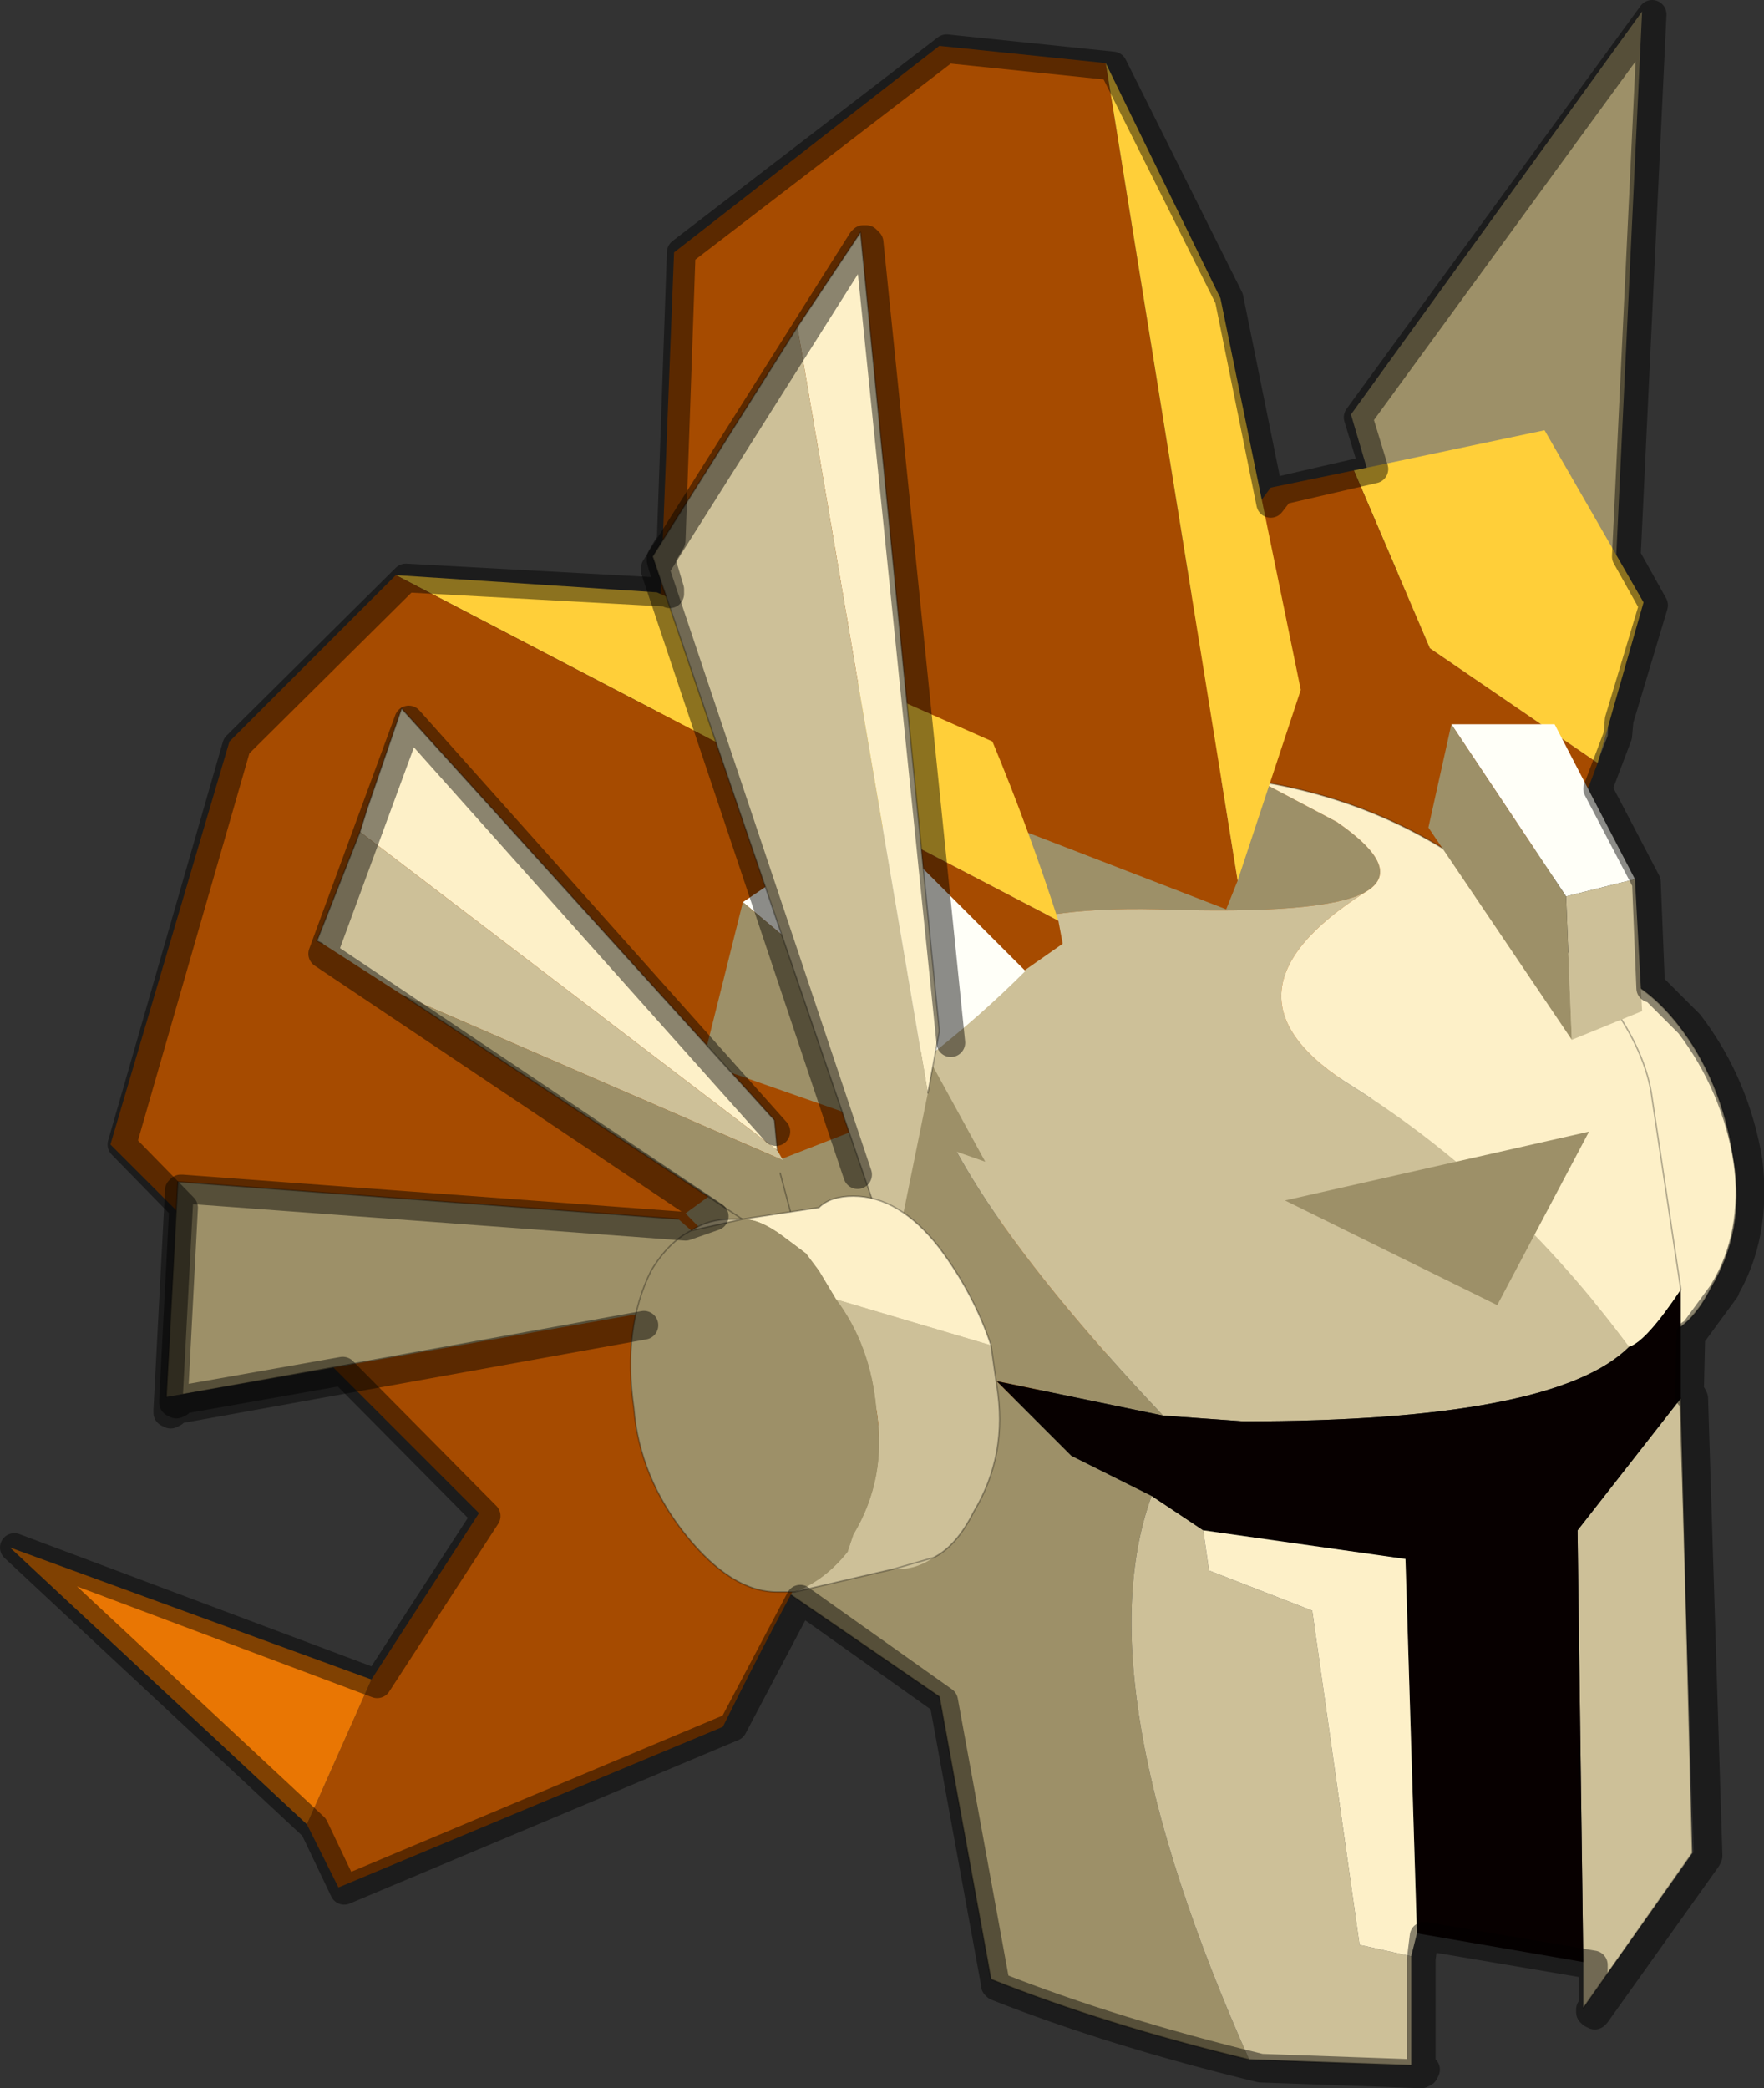 <?xml version="1.0"?>
<svg xmlns="http://www.w3.org/2000/svg" xmlns:xlink="http://www.w3.org/1999/xlink" width="61.5px" height="72.8px"><rect width="100%" height="100%" fill="#333333" stroke="none"/><g transform="matrix(1, 0, 0, 1, -250.35, -160.75)"><use xlink:href="#object-0" width="61.5" height="72.8" transform="matrix(1, 0, 0, 1, 250.35, 160.75)"/></g><defs><g transform="matrix(1, 0, 0, 1, -250.35, -160.75)" id="object-0"><path fill-rule="evenodd" fill="#9d9068" stroke="none" d="M303.2 194.65L297.45 175.2L307.6 161.15L306.4 186.4L303.2 194.65"/><path fill-rule="evenodd" fill="#ffcf39" stroke="none" d="M297.55 177.15L304.2 175.75L307.65 181.75L306.05 187.35L300.2 183.35L297.55 177.15"/><path fill-rule="evenodd" fill="#a64b00" stroke="none" d="M297.55 177.15L300.2 183.35L306.05 187.35L305.75 188.15L288.35 208.65L278.45 211.85L278.9 209.85L282.2 206.05L286.7 201.8L286.3 189L294.65 177.75L297.55 177.15"/><path fill-rule="evenodd" fill="#e97603" stroke="none" d="M278.9 209.85L278.15 200.2L282.2 206.05L278.9 209.85"/><path fill-rule="evenodd" fill="#fdf0c8" stroke="none" d="M303.75 208.45Q304.75 208.05 305.55 207.05L305.75 206.45Q306.95 204.45 306.55 202.05Q306.15 199.2 304.55 197.2L303.35 196Q302.55 195.4 301.95 195.4L304.55 195Q304.95 194.6 305.75 194.6Q307.35 194.6 308.8 196.4Q310.4 198.4 310.8 201.25Q311.2 203.65 310 205.65Q309.4 206.85 308.55 207.25L307.15 207.65L303.75 208.45"/><path fill-rule="evenodd" fill="#cdc098" stroke="none" d="M301.95 195.4Q302.55 195.4 303.35 196L304.55 197.2Q306.15 199.2 306.55 202.05Q306.95 204.45 305.75 206.45L305.55 207.05Q304.75 208.05 303.75 208.45L303.15 208.45Q301.55 208.45 299.95 206.45Q298.35 204.45 298.15 202.05Q297.75 199.2 298.75 197.2Q299.35 196.2 300.15 195.8Q300.75 195.4 301.55 195.4L301.95 195.4L300.15 195.8L301.95 195.4M307.15 207.65L308.55 207.25Q307.95 207.65 307.35 207.65L307.15 207.65"/><path fill="none" stroke="#000000" stroke-opacity="0.302" stroke-width="0.05" stroke-linecap="round" stroke-linejoin="round" d="M303.75 208.45L307.15 207.65L308.55 207.25Q309.4 206.85 310 205.65Q311.2 203.65 310.8 201.25Q310.4 198.4 308.8 196.4Q307.35 194.6 305.75 194.6Q304.95 194.6 304.55 195L301.95 195.4L301.55 195.4Q300.75 195.4 300.15 195.8L301.95 195.4M303.75 208.45L303.15 208.45Q301.55 208.45 299.95 206.45Q298.35 204.45 298.15 202.05Q297.75 199.2 298.75 197.2Q299.35 196.2 300.15 195.8"/><path fill-rule="evenodd" fill="#9d9068" stroke="none" d="M293.9 232.55Q288.9 231.35 284.9 229.75L283.1 219.9L271.45 211.9L271.05 201.45Q272.65 197.05 277.25 193.05Q283.1 188.2 290.5 188Q292.3 187.8 294.3 188L296.95 189.4Q299.35 191.05 297.95 191.85Q296.5 192.65 290.7 192.45Q273.85 192.05 290.9 210.1L285.1 208.9L287.7 211.5L290.5 212.9Q288.1 219.5 293.9 232.55"/><path fill-rule="evenodd" fill="#cdc098" stroke="none" d="M293.9 232.55Q288.1 219.5 290.5 212.9L292.3 214.1L292.5 215.5L296.1 216.9L297.75 228.55L299.55 228.95L299.55 232.75L293.9 232.55M290.9 210.1Q273.85 192.05 290.7 192.45Q296.5 192.65 297.95 191.85Q292.3 195.45 297.55 198.65Q302.95 202.05 307.15 207.7Q304.55 210.3 293.7 210.3L290.9 210.1M308.95 209.5L309.35 225.35L305.55 230.75L305.55 229.15L305.35 214.1L308.95 209.5"/><path fill-rule="evenodd" fill="#070000" stroke="none" d="M290.5 212.9L287.7 211.5L285.1 208.9L290.9 210.1L293.7 210.3Q304.55 210.3 307.15 207.7Q307.75 207.5 308.95 205.7L308.95 209.5L305.35 214.1L305.55 229.15L299.75 228.15L299.35 215.1L292.3 214.1L290.5 212.9"/><path fill-rule="evenodd" fill="#fdf0c8" stroke="none" d="M297.95 191.85Q299.35 191.05 296.95 189.4L294.3 188Q299.15 188.8 302.75 191.85Q307.55 195.85 307.95 199.05L308.95 205.7Q307.75 207.5 307.15 207.7Q302.95 202.05 297.55 198.65Q292.3 195.45 297.95 191.85M299.75 228.15L299.55 228.95L297.75 228.55L296.1 216.9L292.5 215.5L292.3 214.1L299.35 215.1L299.75 228.15"/><path fill="none" stroke="#000000" stroke-opacity="0.302" stroke-width="0.05" stroke-linecap="round" stroke-linejoin="round" d="M294.3 188Q292.3 187.8 290.5 188Q283.1 188.2 277.25 193.05Q272.65 197.05 271.05 201.45L271.45 211.9L283.1 219.9L284.9 229.75Q288.9 231.35 293.9 232.55L299.55 232.75M294.3 188Q299.15 188.8 302.75 191.85Q307.55 195.85 307.95 199.05L308.95 205.7M308.95 209.5L309.35 225.35L305.55 230.75"/><path fill-rule="evenodd" fill="#a64b00" stroke="none" d="M293.5 191.45L293.1 192.45L282.1 188.2Q281.7 193.85 281.45 199.65L273.25 202.85L264 195.65L264.6 193.25L268.25 191.25L273.05 190L273.85 169.55L283.1 162.35L288.9 162.95L293.5 191.45"/><path fill-rule="evenodd" fill="#ffcf39" stroke="none" d="M293.5 191.45L288.9 162.95L292.9 171.15L295.7 184.8L293.5 191.45"/><path fill-rule="evenodd" fill="#ffcf39" stroke="none" d="M264.15 180.8L273.25 181.4L284.95 186.6Q286.2 189.6 287.25 192.85L264.15 180.8"/><path fill-rule="evenodd" fill="#a64b00" stroke="none" d="M264.15 180.8L287.25 192.85L287.4 193.65Q280.8 198.25 274.25 203.05L281.3 210.3Q278.25 215.5 275.55 220.95L262.15 226.55L261.05 224.35L263.3 219.3L267.05 213.5L254.2 200.65L258.35 186.6L264.15 180.8"/><path fill-rule="evenodd" fill="#e97603" stroke="none" d="M261.05 224.35L250.7 214.7L263.3 219.3L261.05 224.35"/><path fill-rule="evenodd" fill="#cdc098" stroke="none" d="M282.7 197.6Q284.5 196.2 286.1 194.6L288.9 199.85L284.7 201.25L282.7 197.6"/><path fill-rule="evenodd" fill="#fffff8" stroke="none" d="M286.1 194.6Q284.5 196.2 282.7 197.6L276.25 192.2L280.7 189.2L286.1 194.6"/><path fill-rule="evenodd" fill="#9d9068" stroke="none" d="M282.7 197.6L284.7 201.25L274.85 197.8L276.25 192.2L282.7 197.6"/><path fill-rule="evenodd" fill="#fdf0c8" stroke="none" d="M278.15 172.15L280.35 168.85L283.1 196.7L282.7 198.85L278.15 172.15M262.9 189.75L263.15 188.95L264.35 185.45L277.35 199.8L277.45 200.85L262.9 189.75"/><path fill-rule="evenodd" fill="#cdc098" stroke="none" d="M282.7 198.85L281.5 204.75L273.1 180.15L278.15 172.15L282.7 198.85M264.4 195.45L261.6 193.65L261.4 193.55L262.9 189.75L277.45 200.85L277.65 201.2L264.4 195.45"/><path fill-rule="evenodd" fill="#9d9068" stroke="none" d="M277.65 201.2L277.55 201.65L278.35 204.65L264.4 195.45L277.65 201.2M256.15 209.45L256.55 201.95L274 203.25L276.9 205.8L256.15 209.45"/><path fill="none" stroke="#000000" stroke-opacity="0.302" stroke-width="0.05" stroke-linecap="round" stroke-linejoin="round" d="M278.15 172.15L280.35 168.85L283.1 196.7L282.7 198.85M281.5 204.75L273.1 180.15L278.15 172.15M261.6 193.65L261.4 193.55L262.9 189.75L263.15 188.95L264.35 185.45L277.35 199.8L277.45 200.85M277.55 201.65L278.35 204.65L264.4 195.45M256.15 209.45L256.55 201.95L274 203.25"/><path fill-rule="evenodd" fill="#cdc098" stroke="none" d="M281.5 215.45L282.9 215.05L281.5 215.45L281.7 215.45Q282.3 215.45 282.9 215.05Q283.7 214.65 284.3 213.45Q285.5 211.45 285.1 209.05L284.9 207.65L279.5 206.05Q280.7 207.65 280.9 209.85Q281.3 212.25 280.1 214.25L279.9 214.85Q279.1 215.85 278.05 216.25L281.5 215.45M276.25 203.25L274.45 203.65Q275.05 203.25 275.85 203.25L276.25 203.25"/><path fill-rule="evenodd" fill="#fdf0c8" stroke="none" d="M284.9 207.65L279.5 206.05L278.9 205.05L278.45 204.45L277.65 203.85Q276.85 203.25 276.25 203.25L278.9 202.85Q279.3 202.45 280.1 202.45Q281.7 202.45 283.1 204.25Q284.3 205.85 284.9 207.65"/><path fill-rule="evenodd" fill="#9d9068" stroke="none" d="M279.5 206.05Q280.7 207.65 280.9 209.85Q281.3 212.25 280.1 214.25L279.9 214.85Q279.1 215.85 278.05 216.25L277.45 216.25Q275.85 216.25 274.25 214.25Q272.65 212.25 272.45 209.85Q272.05 207.05 273.05 205.05Q273.65 204.05 274.45 203.65L276.25 203.25Q276.85 203.25 277.65 203.85L278.45 204.45L278.9 205.05L279.5 206.05"/><path fill="none" stroke="#000000" stroke-opacity="0.302" stroke-width="0.05" stroke-linecap="round" stroke-linejoin="round" d="M282.9 215.05L281.5 215.45L278.05 216.25L277.45 216.25Q275.85 216.25 274.25 214.25Q272.65 212.25 272.45 209.85Q272.05 207.05 273.05 205.05Q273.65 204.05 274.45 203.65L276.25 203.25L278.9 202.85Q279.3 202.45 280.1 202.45Q281.7 202.45 283.1 204.25Q284.3 205.85 284.9 207.65L285.1 209.05Q285.5 211.45 284.3 213.45Q283.7 214.65 282.9 215.05M276.25 203.25L275.85 203.25Q275.05 203.25 274.45 203.65"/><path fill-rule="evenodd" fill="#9d9068" stroke="none" d="M295.15 202.6L305.75 200.2L302.55 206.25L295.15 202.6"/><path fill-rule="evenodd" fill="#fffff8" stroke="none" d="M300.95 186L304.55 186L307.35 191.4L304.95 192L300.95 186"/><path fill-rule="evenodd" fill="#cdc098" stroke="none" d="M307.35 191.4L307.6 196L305.15 197L304.95 192L307.35 191.4"/><path fill-rule="evenodd" fill="#9d9068" stroke="none" d="M305.15 197L300.15 189.6L300.95 186L304.95 192L305.15 197"/><path fill="none" stroke="#000000" stroke-opacity="0.451" stroke-width="1" stroke-linecap="round" stroke-linejoin="round" d="M277.4 200.2L264.6 185.85L261.6 194L275.25 203.15L274.25 203.5L256.7 202.2L256.65 202.2L256.6 202.25L256.6 202.3L256.2 209.9L256.2 210L256.3 210.05L256.4 210L256.45 209.9L272.8 206.95M283.5 197.1L280.65 169.2L280.6 169.15L280.55 169.1L280.45 169.1L280.4 169.15L273.2 180.55L273.2 180.6L273.2 180.65L280.25 201.7"/><path fill="none" stroke="#000000" stroke-opacity="0.451" stroke-width="1" stroke-linecap="round" stroke-linejoin="round" d="M307.05 180.15L308 181.85L306.8 185.85L306.75 186.4L306.05 188.25L307.75 191.5L307.9 195.2L308 195.2L309.25 196.45Q310.85 198.55 311.3 201.25Q311.6 203.85 310.45 205.75L310.5 205.7L309.4 207.2L309.3 207.25L309.25 209.4L309.35 209.4L309.4 209.5L309.9 225.45L309.85 225.55L306 230.95L305.95 231L305.85 230.95L305.8 230.9L305.8 230.8L305.9 230.65L305.9 229.25L300 228.25L299.9 229.05L299.9 232.8L300 232.85L300.05 232.9L300 233L299.9 233.05L294.3 232.85Q289.15 231.6 285.1 230L285.05 229.95L285.05 229.9L283.25 220.05L278.25 216.5L275.9 220.95L262.35 226.65L261.3 224.45L250.85 214.7L263.5 219.45L267.3 213.6L262.3 208.55L256.65 209.55L256.6 209.65L256.5 209.7L256.4 209.65L256.4 209.55L256.75 202.85L254.6 200.65L258.6 186.75L264.5 180.9L273.65 181.4L273.7 181.45L273.7 181.3L273.4 180.3L273.4 180.25L273.4 180.2L273.75 179.6L274.1 169.55L283.35 162.45L289.15 163.05L293.2 171.15L294.65 178.3L295 177.85L298.25 177.1L297.7 175.3L307.95 161.25L307.05 180.15"/></g></defs></svg>
